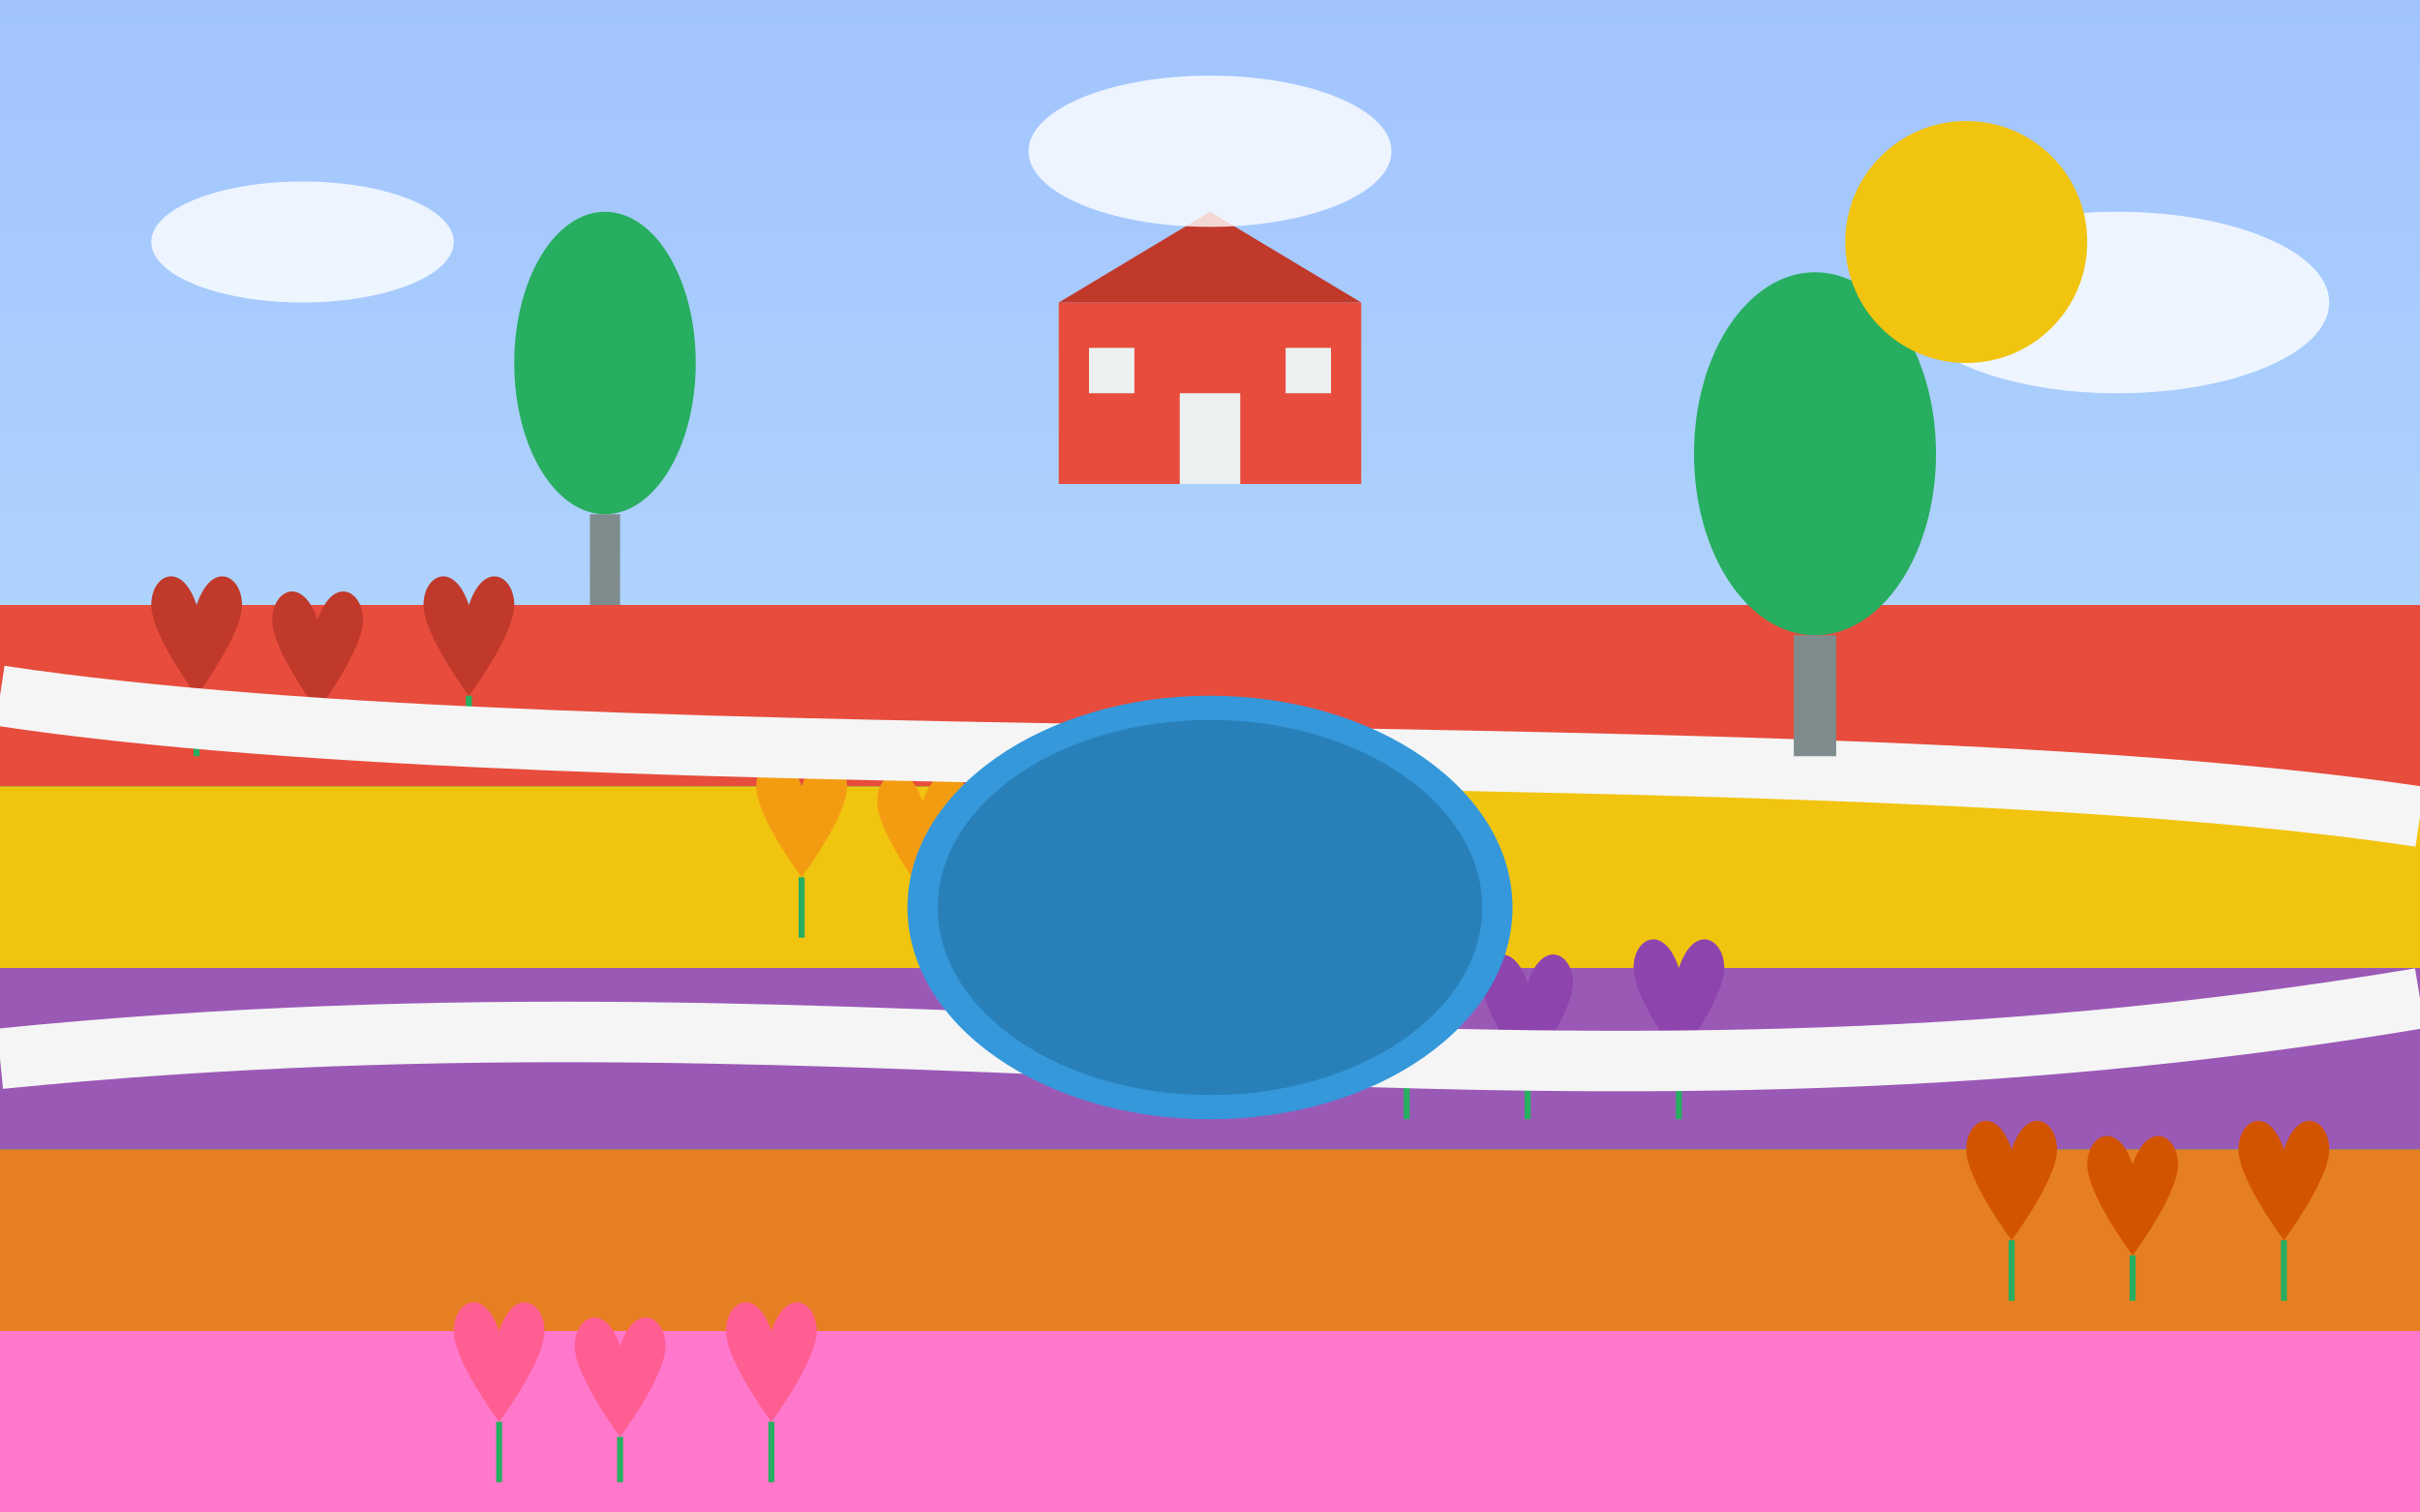 <svg xmlns="http://www.w3.org/2000/svg" viewBox="0 0 800 500">
  <rect x="0" y="0" width="800" height="500" fill="#333333" stroke="none"/>
  <defs>
    <linearGradient id="skyGradient" x1="0%" y1="0%" x2="0%" y2="100%">
      <stop offset="0%" style="stop-color:#a1c4fd;stop-opacity:1" />
      <stop offset="100%" style="stop-color:#c2e9fb;stop-opacity:1" />
    </linearGradient>
  </defs>
  
  <!-- Sky background -->
  <rect width="800" height="500" fill="url(#skyGradient)" />
  
  <!-- Green grass background -->
  <rect x="0" y="200" width="800" height="300" fill="#2ecc71" />
  
  <!-- Tulip fields - multi-colored rows -->
  <g>
    <!-- Red tulip field -->
    <rect x="0" y="200" width="800" height="60" fill="#e74c3c" />
    
    <!-- Yellow tulip field -->
    <rect x="0" y="260" width="800" height="60" fill="#f1c40f" />
    
    <!-- Purple tulip field -->
    <rect x="0" y="320" width="800" height="60" fill="#9b59b6" />
    
    <!-- Orange tulip field -->
    <rect x="0" y="380" width="800" height="60" fill="#e67e22" />
    
    <!-- Pink tulip field -->
    <rect x="0" y="440" width="800" height="60" fill="#ff78cb" />
  </g>
  
  <!-- Detailed individual tulips on top of fields -->
  <g>
    <!-- Red tulips -->
    <g transform="translate(50, 190)">
      <g transform="translate(0, 0)">
        <path d="M0,10 C0,0 10,-5 15,10 C20,-5 30,0 30,10 C30,20 15,40 15,40 C15,40 0,20 0,10 Z" fill="#c0392b" />
        <line x1="15" y1="40" x2="15" y2="60" stroke="#27ae60" stroke-width="2" />
      </g>
      <g transform="translate(40, 5)">
        <path d="M0,10 C0,0 10,-5 15,10 C20,-5 30,0 30,10 C30,20 15,40 15,40 C15,40 0,20 0,10 Z" fill="#c0392b" />
        <line x1="15" y1="40" x2="15" y2="55" stroke="#27ae60" stroke-width="2" />
      </g>
      <g transform="translate(90, 0)">
        <path d="M0,10 C0,0 10,-5 15,10 C20,-5 30,0 30,10 C30,20 15,40 15,40 C15,40 0,20 0,10 Z" fill="#c0392b" />
        <line x1="15" y1="40" x2="15" y2="60" stroke="#27ae60" stroke-width="2" />
      </g>
    </g>
    
    <!-- Yellow tulips -->
    <g transform="translate(250, 250)">
      <g transform="translate(0, 0)">
        <path d="M0,10 C0,0 10,-5 15,10 C20,-5 30,0 30,10 C30,20 15,40 15,40 C15,40 0,20 0,10 Z" fill="#f39c12" />
        <line x1="15" y1="40" x2="15" y2="60" stroke="#27ae60" stroke-width="2" />
      </g>
      <g transform="translate(40, 5)">
        <path d="M0,10 C0,0 10,-5 15,10 C20,-5 30,0 30,10 C30,20 15,40 15,40 C15,40 0,20 0,10 Z" fill="#f39c12" />
        <line x1="15" y1="40" x2="15" y2="55" stroke="#27ae60" stroke-width="2" />
      </g>
      <g transform="translate(90, 0)">
        <path d="M0,10 C0,0 10,-5 15,10 C20,-5 30,0 30,10 C30,20 15,40 15,40 C15,40 0,20 0,10 Z" fill="#f39c12" />
        <line x1="15" y1="40" x2="15" y2="60" stroke="#27ae60" stroke-width="2" />
      </g>
    </g>
    
    <!-- Purple tulips -->
    <g transform="translate(450, 310)">
      <g transform="translate(0, 0)">
        <path d="M0,10 C0,0 10,-5 15,10 C20,-5 30,0 30,10 C30,20 15,40 15,40 C15,40 0,20 0,10 Z" fill="#8e44ad" />
        <line x1="15" y1="40" x2="15" y2="60" stroke="#27ae60" stroke-width="2" />
      </g>
      <g transform="translate(40, 5)">
        <path d="M0,10 C0,0 10,-5 15,10 C20,-5 30,0 30,10 C30,20 15,40 15,40 C15,40 0,20 0,10 Z" fill="#8e44ad" />
        <line x1="15" y1="40" x2="15" y2="55" stroke="#27ae60" stroke-width="2" />
      </g>
      <g transform="translate(90, 0)">
        <path d="M0,10 C0,0 10,-5 15,10 C20,-5 30,0 30,10 C30,20 15,40 15,40 C15,40 0,20 0,10 Z" fill="#8e44ad" />
        <line x1="15" y1="40" x2="15" y2="60" stroke="#27ae60" stroke-width="2" />
      </g>
    </g>
    
    <!-- Orange tulips -->
    <g transform="translate(650, 370)">
      <g transform="translate(0, 0)">
        <path d="M0,10 C0,0 10,-5 15,10 C20,-5 30,0 30,10 C30,20 15,40 15,40 C15,40 0,20 0,10 Z" fill="#d35400" />
        <line x1="15" y1="40" x2="15" y2="60" stroke="#27ae60" stroke-width="2" />
      </g>
      <g transform="translate(40, 5)">
        <path d="M0,10 C0,0 10,-5 15,10 C20,-5 30,0 30,10 C30,20 15,40 15,40 C15,40 0,20 0,10 Z" fill="#d35400" />
        <line x1="15" y1="40" x2="15" y2="55" stroke="#27ae60" stroke-width="2" />
      </g>
      <g transform="translate(90, 0)">
        <path d="M0,10 C0,0 10,-5 15,10 C20,-5 30,0 30,10 C30,20 15,40 15,40 C15,40 0,20 0,10 Z" fill="#d35400" />
        <line x1="15" y1="40" x2="15" y2="60" stroke="#27ae60" stroke-width="2" />
      </g>
    </g>
    
    <!-- Pink tulips -->
    <g transform="translate(150, 430)">
      <g transform="translate(0, 0)">
        <path d="M0,10 C0,0 10,-5 15,10 C20,-5 30,0 30,10 C30,20 15,40 15,40 C15,40 0,20 0,10 Z" fill="#ff5e92" />
        <line x1="15" y1="40" x2="15" y2="60" stroke="#27ae60" stroke-width="2" />
      </g>
      <g transform="translate(40, 5)">
        <path d="M0,10 C0,0 10,-5 15,10 C20,-5 30,0 30,10 C30,20 15,40 15,40 C15,40 0,20 0,10 Z" fill="#ff5e92" />
        <line x1="15" y1="40" x2="15" y2="55" stroke="#27ae60" stroke-width="2" />
      </g>
      <g transform="translate(90, 0)">
        <path d="M0,10 C0,0 10,-5 15,10 C20,-5 30,0 30,10 C30,20 15,40 15,40 C15,40 0,20 0,10 Z" fill="#ff5e92" />
        <line x1="15" y1="40" x2="15" y2="60" stroke="#27ae60" stroke-width="2" />
      </g>
    </g>
  </g>
  
  <!-- Garden paths -->
  <path d="M0,230 C200,260 600,240 800,270" fill="none" stroke="#f5f5f5" stroke-width="20" />
  <path d="M0,350 C300,320 500,380 800,330" fill="none" stroke="#f5f5f5" stroke-width="20" />
  
  <!-- Central pond -->
  <ellipse cx="400" cy="300" rx="100" ry="70" fill="#3498db" />
  <ellipse cx="400" cy="300" rx="90" ry="62" fill="#2980b9" />
  
  <!-- Trees in background -->
  <g transform="translate(200, 120)">
    <ellipse cx="0" cy="0" rx="30" ry="50" fill="#27ae60" />
    <rect x="-5" y="50" width="10" height="30" fill="#7f8c8d" />
  </g>
  
  <g transform="translate(600, 150)">
    <ellipse cx="0" cy="0" rx="40" ry="60" fill="#27ae60" />
    <rect x="-7" y="60" width="14" height="40" fill="#7f8c8d" />
  </g>
  
  <!-- Keukenhof pavilion -->
  <g transform="translate(350, 100)">
    <rect x="0" y="0" width="100" height="60" fill="#e74c3c" />
    <polygon points="0,0 50,-30 100,0" fill="#c0392b" />
    <rect x="40" y="30" width="20" height="30" fill="#ecf0f1" />
    <rect x="10" y="15" width="15" height="15" fill="#ecf0f1" />
    <rect x="75" y="15" width="15" height="15" fill="#ecf0f1" />
  </g>
  
  <!-- Clouds -->
  <g fill="#ffffff" opacity="0.8">
    <ellipse cx="100" cy="80" rx="50" ry="20" />
    <ellipse cx="400" cy="50" rx="60" ry="25" />
    <ellipse cx="700" cy="100" rx="70" ry="30" />
  </g>
  
  <!-- Sun -->
  <circle cx="650" cy="80" r="40" fill="#f1c40f" />
</svg>
